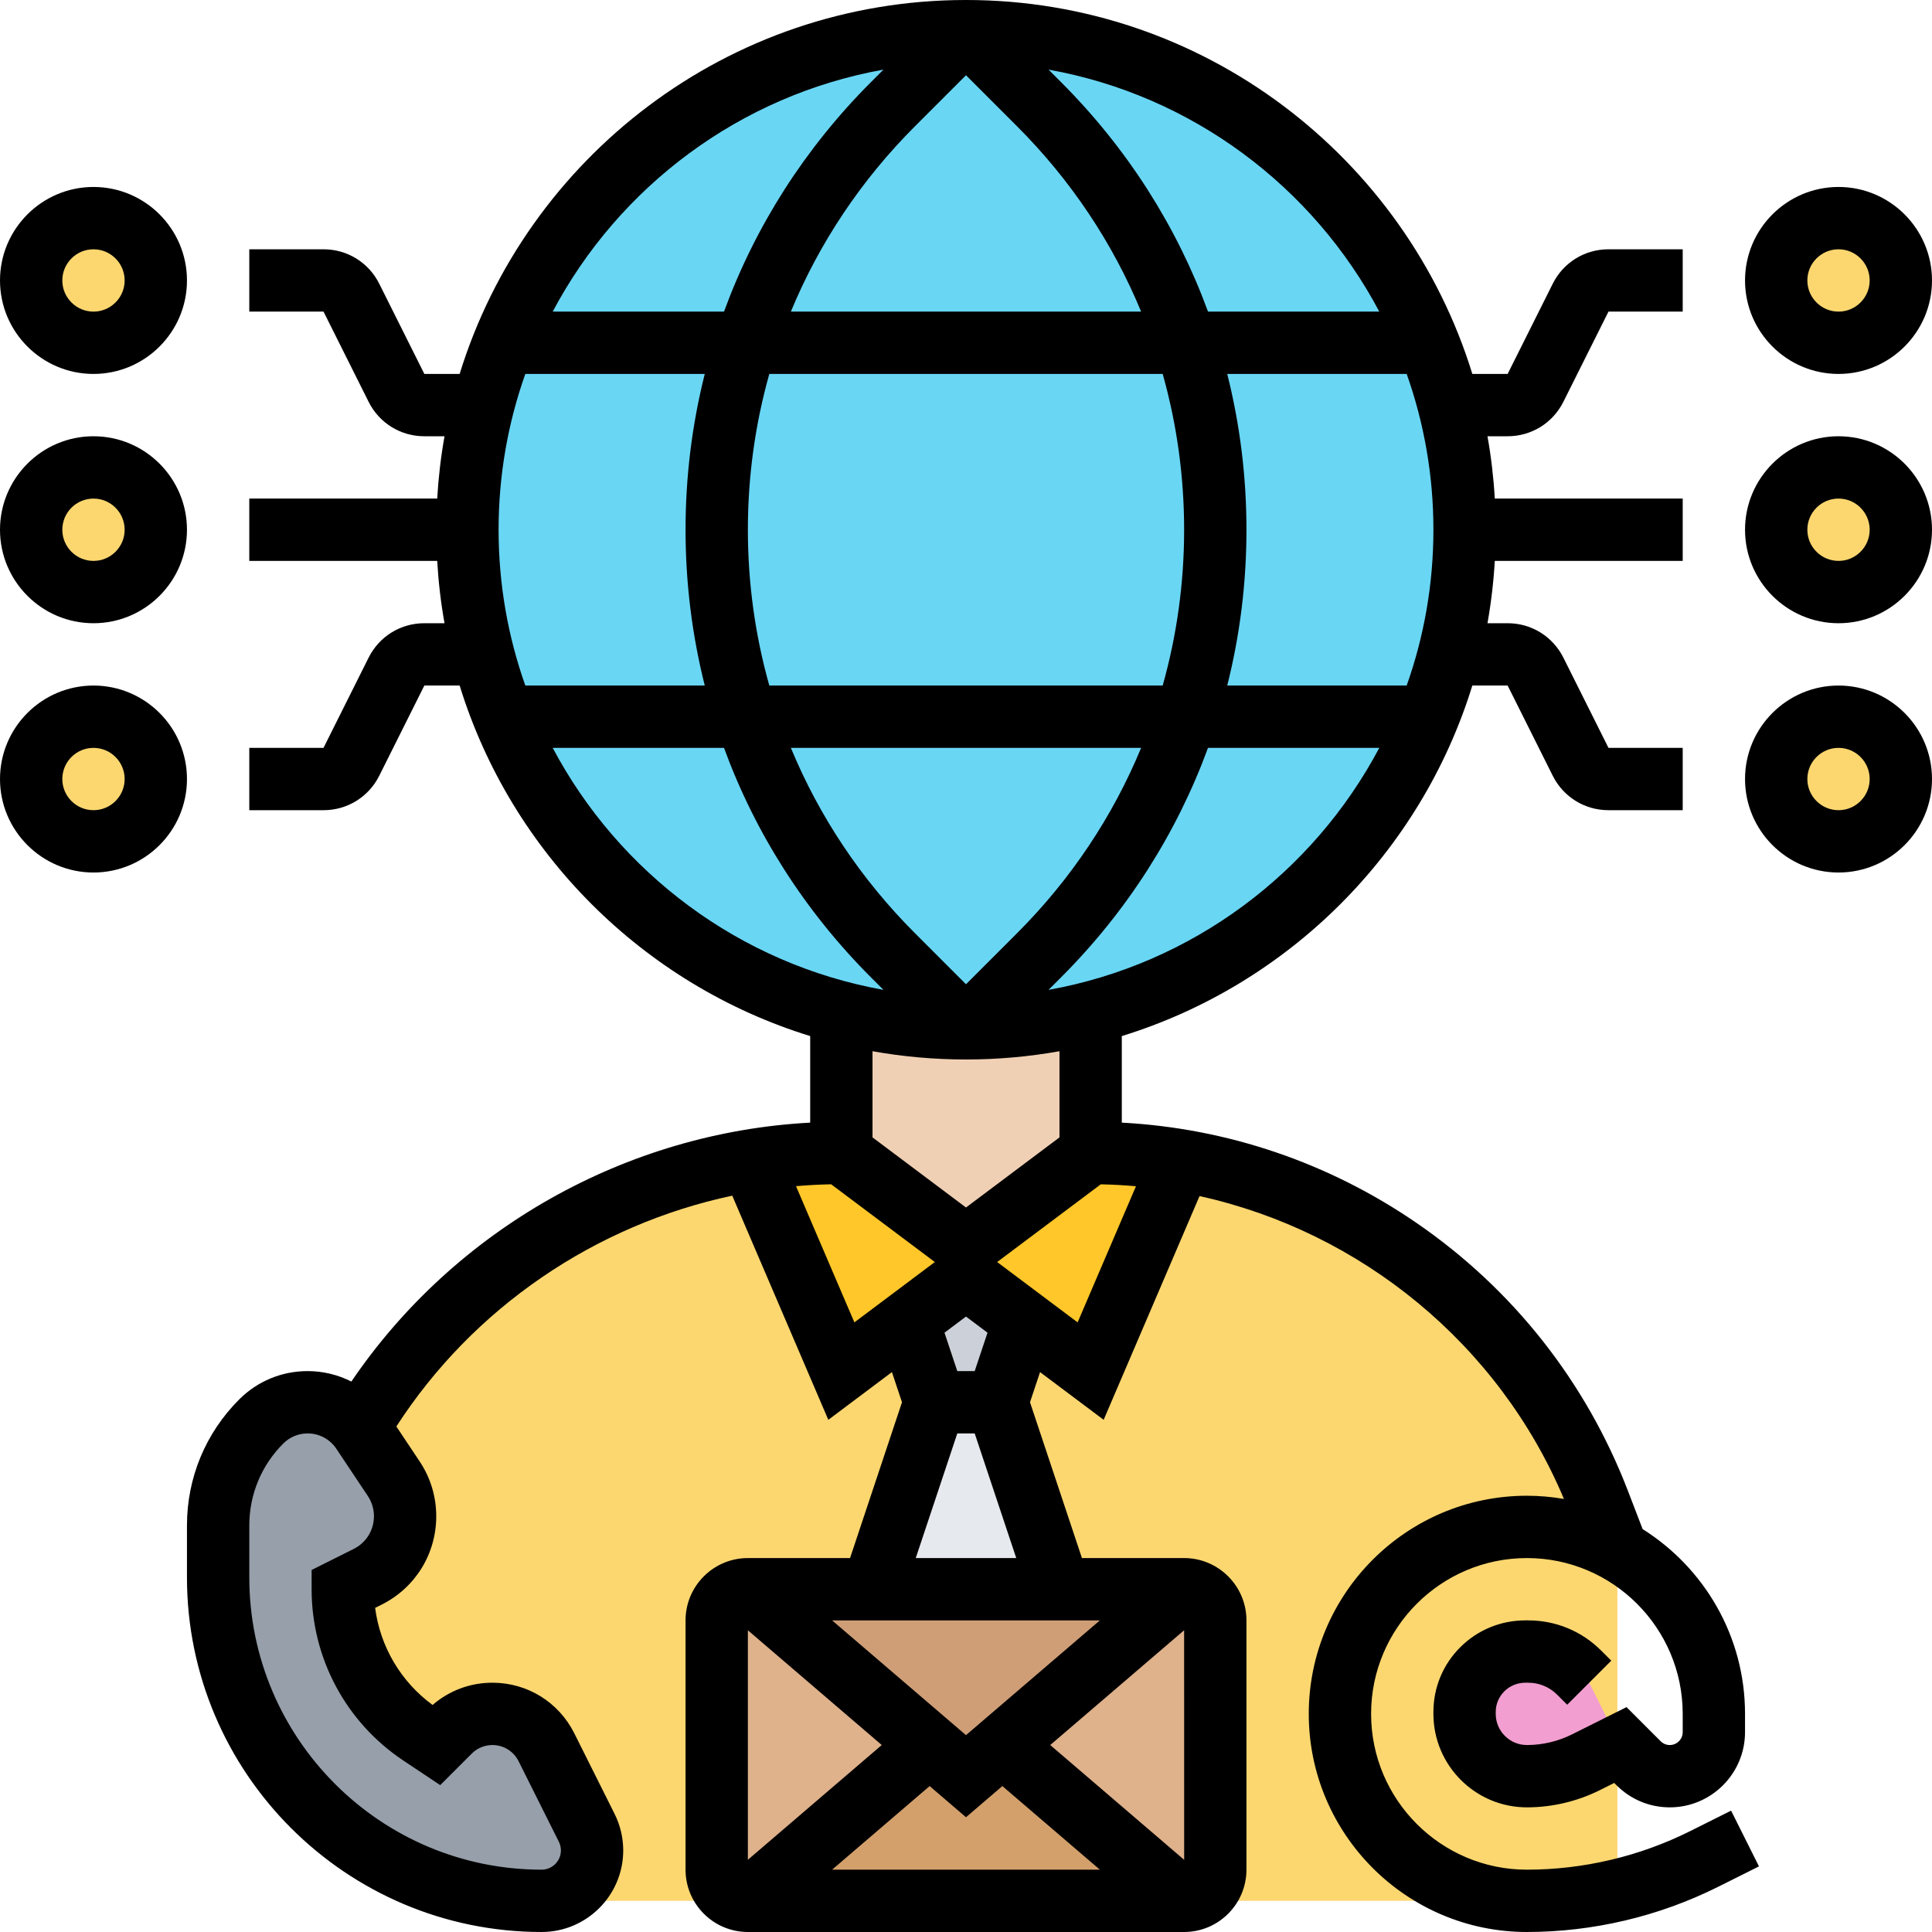 <svg xmlns="http://www.w3.org/2000/svg" id="_x30_1" height="512" viewBox="0 0 496 496" width="512"><g><g><g><path d="m256 360 16 48h-48l16-48z" fill="#e6e9ed"></path></g><g><path d="m248 328 14.93 11.2-6.93 20.8h-16l-6.93-20.8z" fill="#ccd1d9"></path></g><g><path d="m410.46 385.6c-10.38-26.99-28.54-49.39-51.32-65.04-16.61-11.41-35.67-19.23-55.97-22.63l-23.17 54.07-17.07-12.8-6.93 20.8 16 48h32c4.42 0 8 3.58 8 8v64c0 4.42-3.58 8-8 8h111.23v-90.01z" fill="#fcd770"></path></g><g><path d="m233.07 339.2 6.93 20.8-16 48h-32c-4.42 0-8 3.58-8 8v64c0 4.42 3.58 8 8 8h-52.94c3.57 0 6.8-1.45 9.15-3.79 2.34-2.35 3.79-5.58 3.79-9.15 0-2.01-.47-4-1.37-5.79l-10.35-20.7c-1.31-2.63-3.31-4.77-5.71-6.25-2.41-1.49-5.21-2.32-8.15-2.32-4.11 0-8.05 1.63-10.96 4.54l-3.46 3.46-4.03-2.69c-6.24-4.15-11.23-9.73-14.67-16.15-3.43-6.42-5.3-13.66-5.3-21.16l6.39-3.2c2.95-1.47 5.35-3.71 7.01-6.4 1.67-2.7 2.6-5.85 2.6-9.14 0-3.43-1.02-6.78-2.92-9.64l-8.08-12.12c-.25-.37-.51-.73-.79-1.08 12.84-21.62 30.97-39.22 52.3-51.42 14.79-8.46 31.12-14.32 48.29-17.12l23.2 54.12z" fill="#fcd770"></path></g><g><path d="m303.17 297.93-23.17 54.07-17.07-12.8-14.93-11.2-14.93 11.2-17.07 12.8-23.2-54.12c7.59-1.24 15.34-1.88 23.2-1.88l32 24 32-24c7.85 0 15.6.66 23.17 1.93z" fill="#ffc729"></path></g><g><path d="m415.23 446.46v1.92l-8.08 4.04c-4.7 2.36-9.89 3.58-15.15 3.58-4.42 0-8.42-1.79-11.32-4.68-2.89-2.9-4.68-6.9-4.68-11.32v-.48c0-8.57 6.95-15.52 15.62-15.52h.72c4.91 0 9.61 1.95 13.08 5.42l2.58 2.58z" fill="#f29ed0"></path></g><g><path d="m312 416v64c0 4.42-3.58 8-8 8l-46.67-40 46.67-40c4.42 0 8 3.58 8 8z" fill="#dfb28b"></path></g><g><path d="m238.67 448-46.67 40c-4.42 0-8-3.58-8-8v-64c0-4.42 3.58-8 8-8z" fill="#dfb28b"></path></g><g><path d="m304 488h-112l46.67-40 9.33 8 9.33-8z" fill="#d3a06c"></path></g><g><path d="m304 408-46.67 40-9.33 8-9.33-8-46.67-40h32 48z" fill="#cf9e76"></path></g><g><circle cx="472" cy="72" fill="#fcd770" r="16"></circle></g><g><circle cx="472" cy="136" fill="#fcd770" r="16"></circle></g><g><circle cx="472" cy="200" fill="#fcd770" r="16"></circle></g><g><path d="m371.97 104c2.63 10.23 4.03 20.95 4.03 32s-1.4 21.77-4.03 32c-11.58 44.98-46.99 80.39-91.97 91.97-10.23 2.63-20.95 4.03-32 4.03s-21.77-1.4-32-4.03c-44.98-11.58-80.39-46.99-91.97-91.97-2.63-10.23-4.03-20.95-4.03-32s1.4-21.77 4.03-32c14.21-55.21 64.33-96 123.97-96s109.76 40.79 123.97 96z" fill="#69d6f4"></path></g><g><path d="m280 259.97v36.03l-32 24-32-24v-36.03c10.23 2.63 20.95 4.03 32 4.03s21.77-1.4 32-4.03z" fill="#f0d0b4"></path></g><g><path d="m150.63 469.27c.9 1.79 1.37 3.78 1.37 5.79 0 3.57-1.45 6.8-3.79 9.15-2.35 2.34-5.58 3.79-9.15 3.79-45.87 0-83.06-37.19-83.06-83.06v-13.29c0-10.02 3.98-19.63 11.06-26.71 1.58-1.58 3.44-2.82 5.47-3.66s4.21-1.28 6.45-1.28c2.82 0 5.54.7 7.96 2 2.02 1.08 3.82 2.58 5.27 4.42.28.35.54.71.79 1.08l8.08 12.12c1.9 2.86 2.92 6.21 2.92 9.64 0 3.29-.93 6.44-2.6 9.14-1.66 2.69-4.06 4.93-7.01 6.4l-6.39 3.2c0 7.5 1.87 14.74 5.3 21.16 3.44 6.42 8.43 12 14.67 16.15l4.03 2.69 3.46-3.46c2.91-2.91 6.85-4.54 10.96-4.54 2.94 0 5.74.83 8.15 2.32 2.4 1.48 4.4 3.62 5.71 6.25z" fill="#969faa"></path></g><g><circle cx="24" cy="72" fill="#fcd770" r="16"></circle></g><g><circle cx="24" cy="136" fill="#fcd770" r="16"></circle></g><g><circle cx="24" cy="200" fill="#fcd770" r="16"></circle></g></g><g><path d="m472 112c-13.233 0-24 10.766-24 24s10.767 24 24 24 24-10.766 24-24-10.767-24-24-24zm0 32c-4.411 0-8-3.589-8-8s3.589-8 8-8 8 3.589 8 8-3.589 8-8 8z"></path><path d="m472 96c13.233 0 24-10.766 24-24s-10.767-24-24-24-24 10.766-24 24 10.767 24 24 24zm0-32c4.411 0 8 3.589 8 8s-3.589 8-8 8-8-3.589-8-8 3.589-8 8-8z"></path><path d="m472 176c-13.233 0-24 10.766-24 24s10.767 24 24 24 24-10.766 24-24-10.767-24-24-24zm0 32c-4.411 0-8-3.589-8-8s3.589-8 8-8 8 3.589 8 8-3.589 8-8 8z"></path><path d="m24 160c13.233 0 24-10.766 24-24s-10.767-24-24-24-24 10.766-24 24 10.767 24 24 24zm0-32c4.411 0 8 3.589 8 8s-3.589 8-8 8-8-3.589-8-8 3.589-8 8-8z"></path><path d="m24 96c13.233 0 24-10.766 24-24s-10.767-24-24-24-24 10.766-24 24 10.767 24 24 24zm0-32c4.411 0 8 3.589 8 8s-3.589 8-8 8-8-3.589-8-8 3.589-8 8-8z"></path><path d="m24 176c-13.233 0-24 10.766-24 24s10.767 24 24 24 24-10.766 24-24-10.767-24-24-24zm0 32c-4.411 0-8-3.589-8-8s3.589-8 8-8 8 3.589 8 8-3.589 8-8 8z"></path><path d="m433.888 470.112c-12.938 6.469-27.422 9.888-41.888 9.888-22.056 0-40-17.944-40-40s17.944-40 40-40 40 17.944 40 40v4.687c0 1.827-1.486 3.313-3.313 3.313-.886 0-1.718-.344-2.343-.97l-8.764-8.764-14.004 7.001c-3.575 1.788-7.578 2.733-11.576 2.733-4.411 0-8.001-3.589-8.001-7.999v-.482c0-2.006.781-3.89 2.201-5.304 1.435-1.428 3.357-2.215 5.42-2.215h.724c2.803 0 5.438 1.092 7.418 3.074l2.579 2.581 11.318-11.31-2.58-2.582c-5.004-5.006-11.657-7.764-18.74-7.764h-.724c-6.318 0-12.25 2.442-16.704 6.877-4.459 4.44-6.913 10.351-6.912 16.644v.481c.002 13.233 10.769 23.999 24.001 23.999 6.469 0 12.946-1.529 18.732-4.422l3.688-1.844.609.609c3.647 3.648 8.497 5.657 13.657 5.657 10.649 0 19.313-8.664 19.313-19.313v-4.687c0-19.969-10.513-37.518-26.288-47.435l-3.783-9.836c-10.77-28.002-29.534-51.781-54.266-68.767-22.525-15.47-48.533-24.298-75.663-25.75v-22.219c42.878-13.221 76.773-47.116 89.994-89.994h9.062l11.577 23.154c2.727 5.457 8.211 8.846 14.312 8.846h19.056v-16h-19.056l-11.577-23.154c-2.727-5.457-8.211-8.846-14.312-8.846h-5.177c.936-5.236 1.563-10.577 1.879-16h48.243v-16h-48.242c-.316-5.423-.943-10.764-1.879-16h5.177c6.101 0 11.585-3.39 14.311-8.845l11.577-23.154h19.056v-16h-19.056c-6.101 0-11.585 3.39-14.311 8.845l-11.577 23.155h-9.062c-17.122-55.53-68.919-96-129.994-96s-112.872 40.47-129.994 96h-9.062l-11.577-23.154c-2.726-5.456-8.211-8.846-14.311-8.846h-19.056v16h19.056l11.577 23.154c2.727 5.457 8.211 8.846 14.312 8.846h5.177c-.936 5.236-1.563 10.577-1.879 16h-48.243v16h48.242c.316 5.423.943 10.764 1.879 16h-5.177c-6.101 0-11.585 3.39-14.311 8.845l-11.577 23.155h-19.056v16h19.056c6.101 0 11.585-3.39 14.311-8.845l11.577-23.155h9.062c13.221 42.878 47.116 76.773 89.994 89.994v22.219c-47.308 2.527-91.209 27.325-117.795 66.471-3.426-1.734-7.255-2.684-11.225-2.684-6.638 0-12.879 2.585-17.574 7.279-8.645 8.646-13.406 20.141-13.406 32.368v13.297c0 50.209 40.848 91.056 91.056 91.056 11.549 0 20.944-9.396 20.944-20.944 0-3.234-.765-6.473-2.211-9.366l-10.35-20.699c-4.007-8.013-12.061-12.99-21.02-12.99-5.702 0-11.094 2.017-15.361 5.714-8.165-5.981-13.454-14.986-14.748-24.925l1.662-.831c8.652-4.326 14.027-13.023 14.027-22.697 0-5.025-1.474-9.893-4.262-14.076l-5.979-8.969c19.749-30.558 51.108-51.789 86.235-59.252l24.662 57.543 16.331-12.248 2.58 7.74-13.332 40h-26.234c-8.822 0-16 7.178-16 16v64c0 8.822 7.178 16 16 16h112c8.822 0 16-7.178 16-16v-64c0-8.822-7.178-16-16-16h-26.234l-13.334-40.001 2.58-7.74 16.331 12.248 24.615-57.436c41.357 9.115 76.85 37.988 93.55 77.752-3.092-.531-6.266-.823-9.508-.823-30.879 0-56 25.122-56 56s25.121 56 56 56c16.937 0 33.896-4.003 49.044-11.578l10.534-5.267-7.156-14.311zm-330.357-18.142 9.488 6.324 8.098-8.097c1.416-1.417 3.3-2.197 5.303-2.197 2.859 0 5.43 1.589 6.709 4.146l10.349 20.698c.342.683.522 1.448.522 2.211 0 2.726-2.218 4.944-4.944 4.944-41.386.001-75.056-33.669-75.056-75.055v-13.297c0-7.954 3.097-15.431 8.72-21.054 1.673-1.672 3.896-2.593 6.261-2.593 2.967 0 5.721 1.474 7.366 3.942l8.078 12.117c1.03 1.546 1.575 3.345 1.575 5.202 0 3.574-1.986 6.788-5.184 8.386l-10.816 5.409v4.944c0 17.709 8.797 34.146 23.531 43.97zm165.656-197.843 3.215-3.215c16.968-16.968 29.712-37.031 37.725-58.912h43.976c-16.983 32.049-48.056 55.534-84.916 62.127zm-77.187-118.127c0-13.719 1.88-27.148 5.505-40h100.99c3.625 12.852 5.505 26.281 5.505 40s-1.88 27.148-5.505 40h-100.99c-3.625-12.852-5.505-26.281-5.505-40zm56-116.686 13.088 13.088c13.862 13.861 24.603 30.012 31.872 47.598h-89.92c7.27-17.586 18.01-33.737 31.872-47.598zm44.96 172.686c-7.27 17.586-18.01 33.737-31.872 47.598l-13.088 13.088-13.088-13.088c-13.862-13.861-24.603-30.012-31.872-47.598zm68.176-16h-46.071c3.255-12.919 4.935-26.33 4.935-40s-1.68-27.081-4.935-40h46.071c4.439 12.518 6.864 25.98 6.864 40s-2.425 27.482-6.864 40zm-7.032-96h-43.976c-8.013-21.881-20.757-41.944-37.725-58.912l-3.215-3.215c36.859 6.593 67.932 30.078 84.916 62.127zm-127.291-62.127-3.215 3.215c-16.968 16.968-29.712 37.031-37.725 58.912h-43.976c16.983-32.049 48.056-55.534 84.916-62.127zm-91.949 78.127h46.071c-3.255 12.919-4.935 26.33-4.935 40s1.68 27.081 4.935 40h-46.071c-4.439-12.518-6.864-25.98-6.864-40s2.425-27.482 6.864-40zm7.032 96h43.976c8.013 21.881 20.757 41.944 37.725 58.912l3.215 3.215c-36.859-6.593-67.932-30.078-84.916-62.127zm106.104 80c8.187 0 16.207-.728 24-2.121v22.121l-24 18-24-18v-22.121c7.793 1.393 15.813 2.121 24 2.121zm-43.643 32.523c2.996-.261 6.008-.421 9.035-.48l26.608 19.957-20.656 15.493zm22.017 143.477-34.374 29.464v-58.927zm12.293 10.537 9.333 8 9.333-8 25.041 21.463h-68.748zm30.959-10.537 34.374-29.464.009 58.935zm-21.626-2.537-34.374-29.463h68.748zm-12.9-45.463 10.667-32h4.467l10.667 32zm15.134-48h-4.469l-3.286-9.86 5.521-4.14 5.521 4.14zm26.422-12.508-20.656-15.492 26.599-19.949c3.029.061 6.042.224 9.035.494z"></path></g></g></svg>